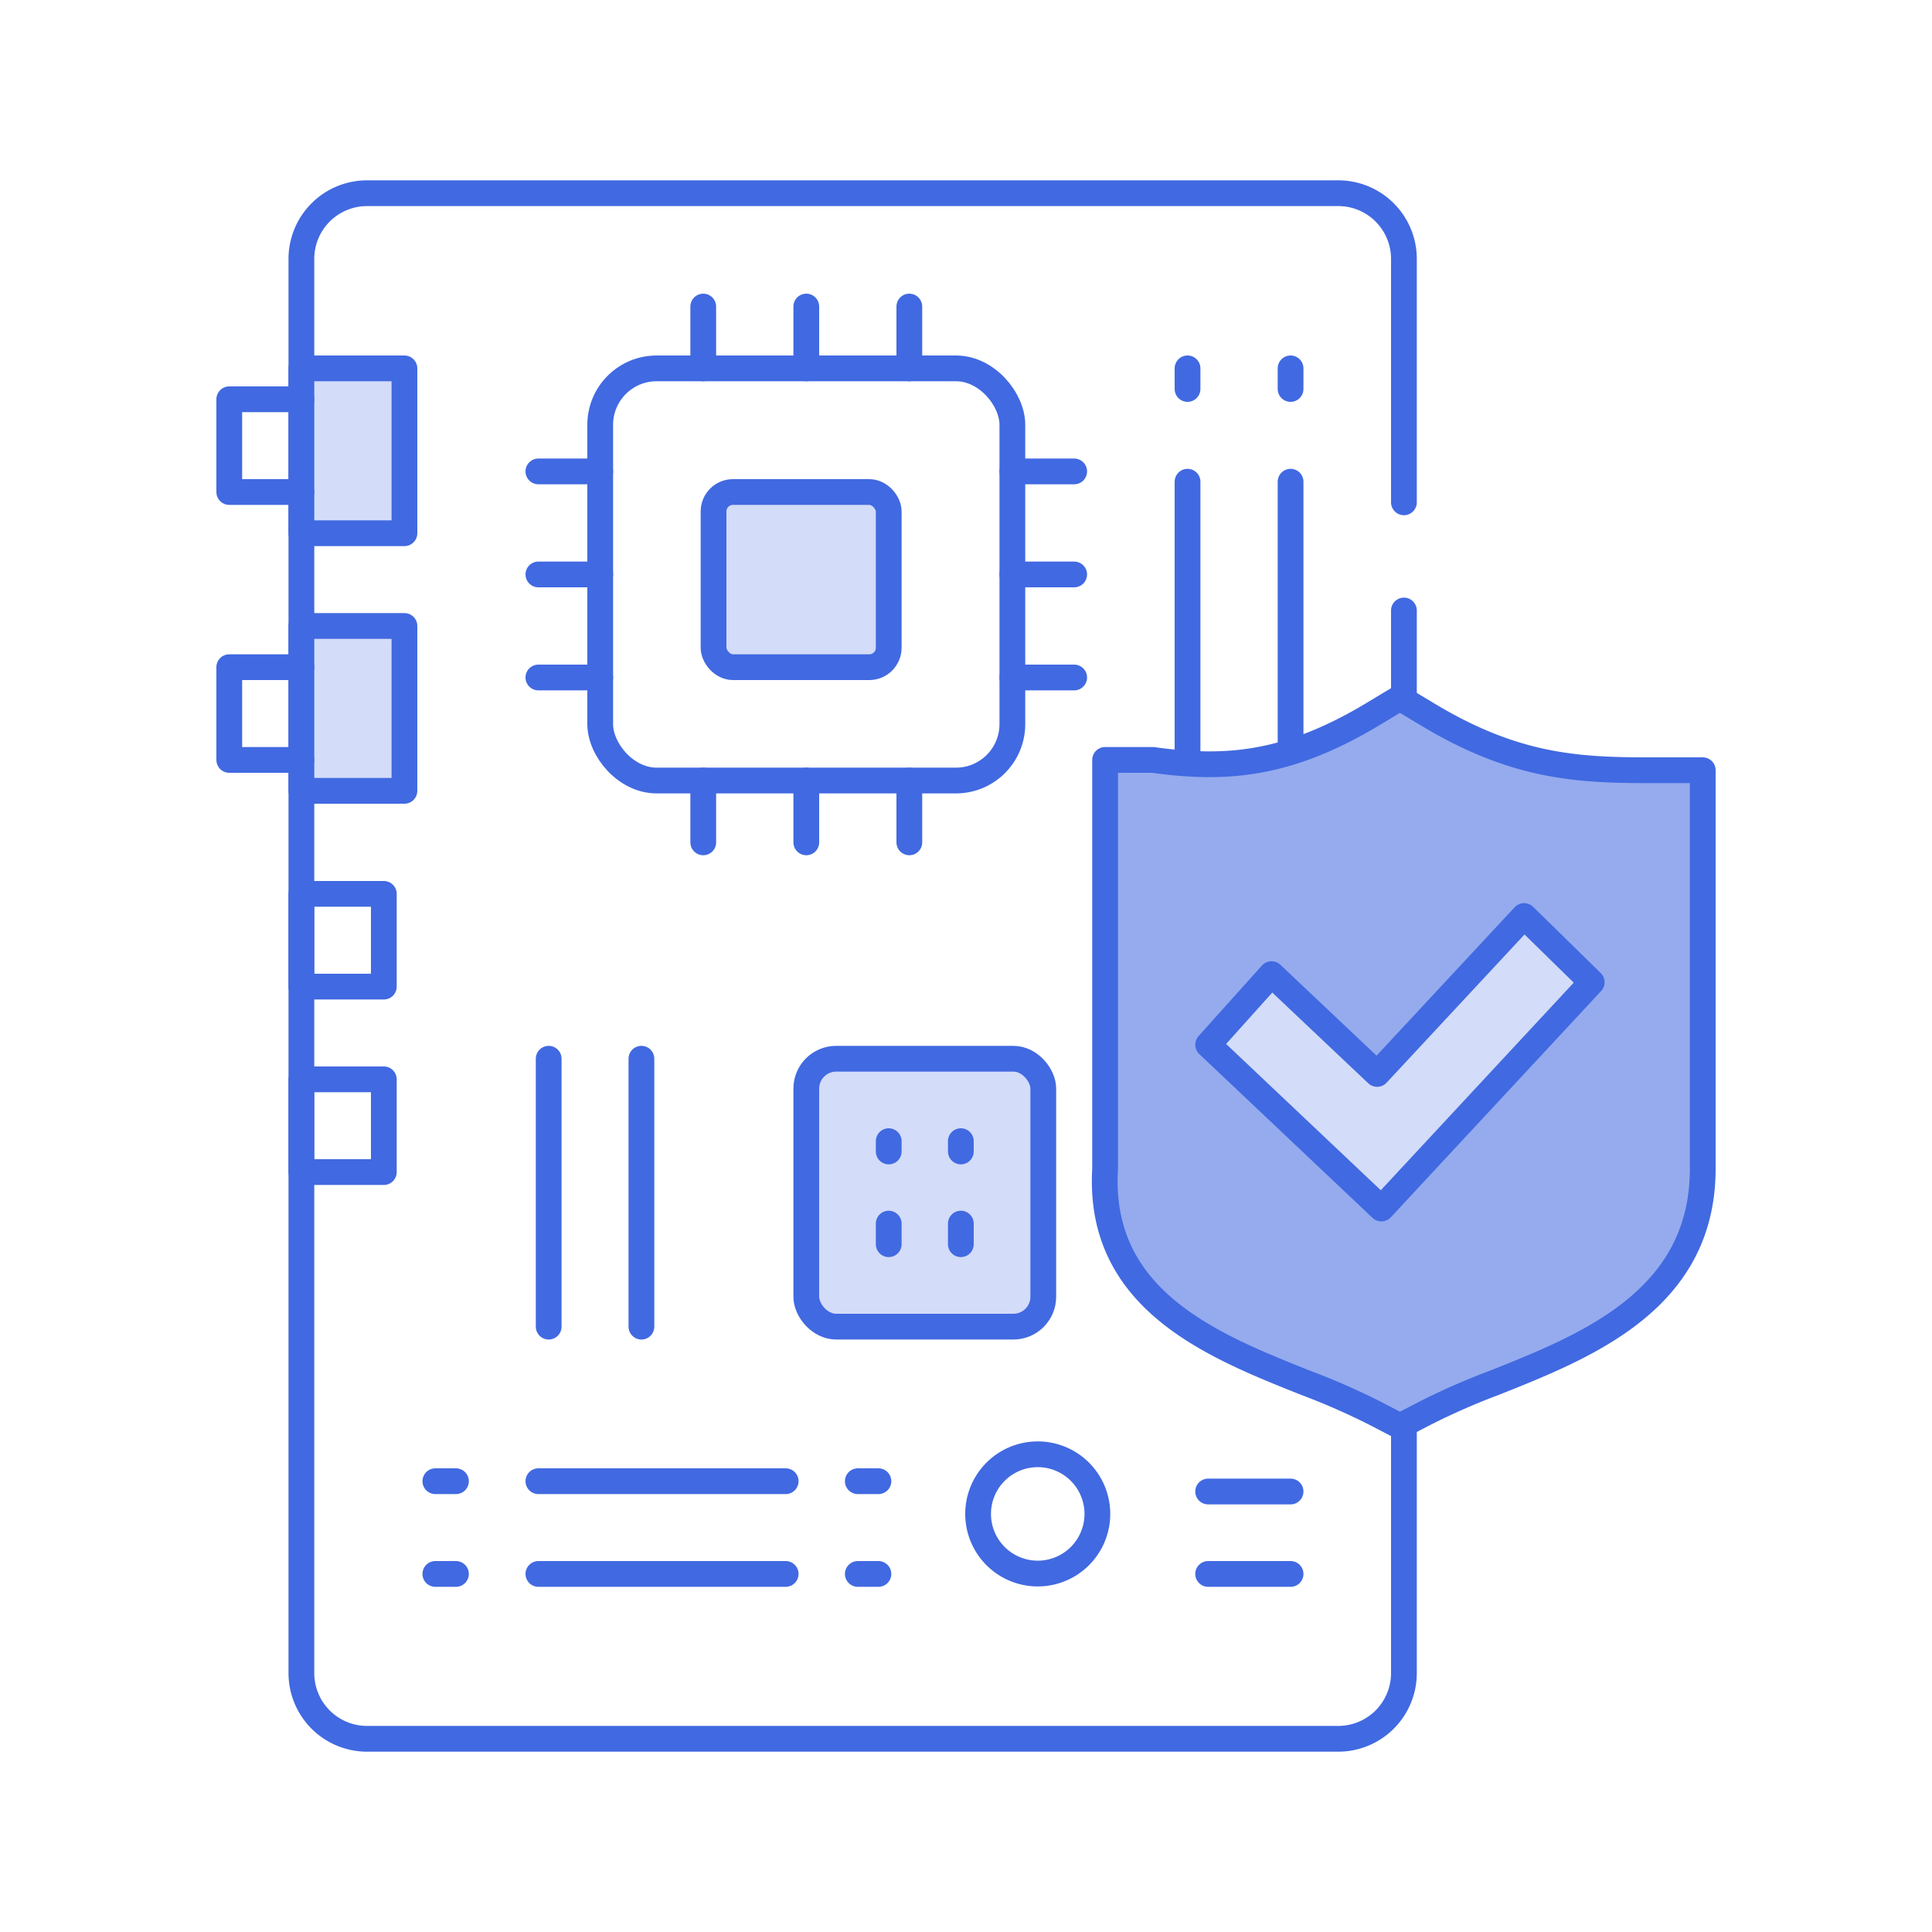 <svg xmlns="http://www.w3.org/2000/svg" viewBox="0 0 150 150"><defs><style>.cls-1{fill:none;}.cls-1,.cls-2,.cls-3{stroke:#4169e1;stroke-linecap:round;stroke-linejoin:round;stroke-width:2px;}.cls-2{fill:#d3dcf8;}.cls-3{fill:#95abee;}</style></defs><g id="Proven-hardware"><path class="cls-1" d="M109,47.4v82.5a5.1,5.1,0,0,1-5.1,5.1H28.5a5.1,5.1,0,0,1-5.1-5.1V20.1A5.1,5.1,0,0,1,28.5,15h75.4a5.1,5.1,0,0,1,5.1,5.1V39"/><rect class="cls-1" x="46.6" y="28.6" width="32" height="32" rx="4.38"/><rect class="cls-2" x="55.4" y="38.2" width="13.6" height="13.6" rx="1.51"/><line class="cls-1" x1="46.6" y1="52.6" x2="41.8" y2="52.6"/><line class="cls-1" x1="46.6" y1="44.6" x2="41.8" y2="44.6"/><line class="cls-1" x1="46.6" y1="36.6" x2="41.8" y2="36.6"/><line class="cls-1" x1="83.4" y1="52.6" x2="78.6" y2="52.6"/><line class="cls-1" x1="83.4" y1="44.6" x2="78.6" y2="44.6"/><line class="cls-1" x1="83.4" y1="36.6" x2="78.6" y2="36.6"/><line class="cls-1" x1="70.6" y1="60.6" x2="70.6" y2="65.4"/><line class="cls-1" x1="62.6" y1="60.6" x2="62.6" y2="65.4"/><line class="cls-1" x1="54.6" y1="60.6" x2="54.6" y2="65.4"/><line class="cls-1" x1="70.6" y1="23.8" x2="70.6" y2="28.6"/><line class="cls-1" x1="62.6" y1="23.8" x2="62.6" y2="28.6"/><line class="cls-1" x1="54.6" y1="23.8" x2="54.6" y2="28.6"/><line class="cls-1" x1="92.2" y1="84.6" x2="92.2" y2="37.4"/><line class="cls-1" x1="100.2" y1="84.6" x2="100.2" y2="37.4"/><rect class="cls-2" x="62.6" y="82.2" width="18.4" height="20.8" rx="2.32"/><line class="cls-1" x1="69" y1="96.6" x2="69" y2="95"/><line class="cls-1" x1="69" y1="89.4" x2="69" y2="88.6"/><line class="cls-1" x1="74.6" y1="96.6" x2="74.6" y2="95"/><line class="cls-1" x1="74.6" y1="89.4" x2="74.6" y2="88.6"/><line class="cls-1" x1="41.8" y1="122.2" x2="61" y2="122.2"/><line class="cls-1" x1="41.8" y1="115" x2="61" y2="115"/><line class="cls-1" x1="93.8" y1="122.2" x2="100.2" y2="122.2"/><line class="cls-1" x1="93.8" y1="115.8" x2="100.2" y2="115.8"/><path class="cls-1" d="M80.57,112.91a4.63,4.63,0,1,0,4.63,4.63A4.63,4.63,0,0,0,80.57,112.91Z"/><line class="cls-1" x1="66.6" y1="122.2" x2="68.2" y2="122.2"/><line class="cls-1" x1="66.6" y1="115" x2="68.2" y2="115"/><line class="cls-1" x1="92.2" y1="93.4" x2="92.2" y2="91"/><line class="cls-1" x1="100.2" y1="93.4" x2="100.2" y2="91"/><rect class="cls-2" x="23.4" y="28.6" width="8" height="12.8"/><rect class="cls-2" x="23.4" y="48.6" width="8" height="12.8"/><rect class="cls-1" x="23.4" y="69.4" width="6.4" height="7.2"/><polyline class="cls-1" points="23.4 31 17.8 31 17.8 38.2 23.4 38.2"/><polyline class="cls-1" points="23.4 51.8 17.8 51.8 17.8 59 23.4 59"/><line class="cls-1" x1="42.6" y1="82.2" x2="42.6" y2="103"/><line class="cls-1" x1="49.8" y1="82.2" x2="49.8" y2="103"/><rect class="cls-1" x="23.4" y="83.8" width="6.4" height="7.2"/><line class="cls-1" x1="92.2" y1="30.2" x2="92.2" y2="28.6"/><line class="cls-1" x1="100.2" y1="30.2" x2="100.2" y2="28.6"/><line class="cls-1" x1="33.8" y1="122.2" x2="35.4" y2="122.2"/><line class="cls-1" x1="33.8" y1="115" x2="35.4" y2="115"/><path class="cls-3" d="M127.87,59.8c-5.61,0-10.43-.34-17.08-4.36l-2.1-1.26-2.09,1.26c-6.65,4-11.47,4.34-17.09,3.56H85.8V90.76c-.6,10.17,8.36,13.73,15.57,16.6a54.22,54.22,0,0,1,5.4,2.37l1.92,1,1.93-1a53.21,53.21,0,0,1,5.4-2.37c7.21-2.87,16.18-6.44,16.18-16.62V59.8Z"/><polygon class="cls-2" points="118.33 71.12 123.58 76.26 107.25 93.83 93.8 81.11 98.72 75.63 106.92 83.38 113.24 76.59 118.33 71.12"/></g></svg>